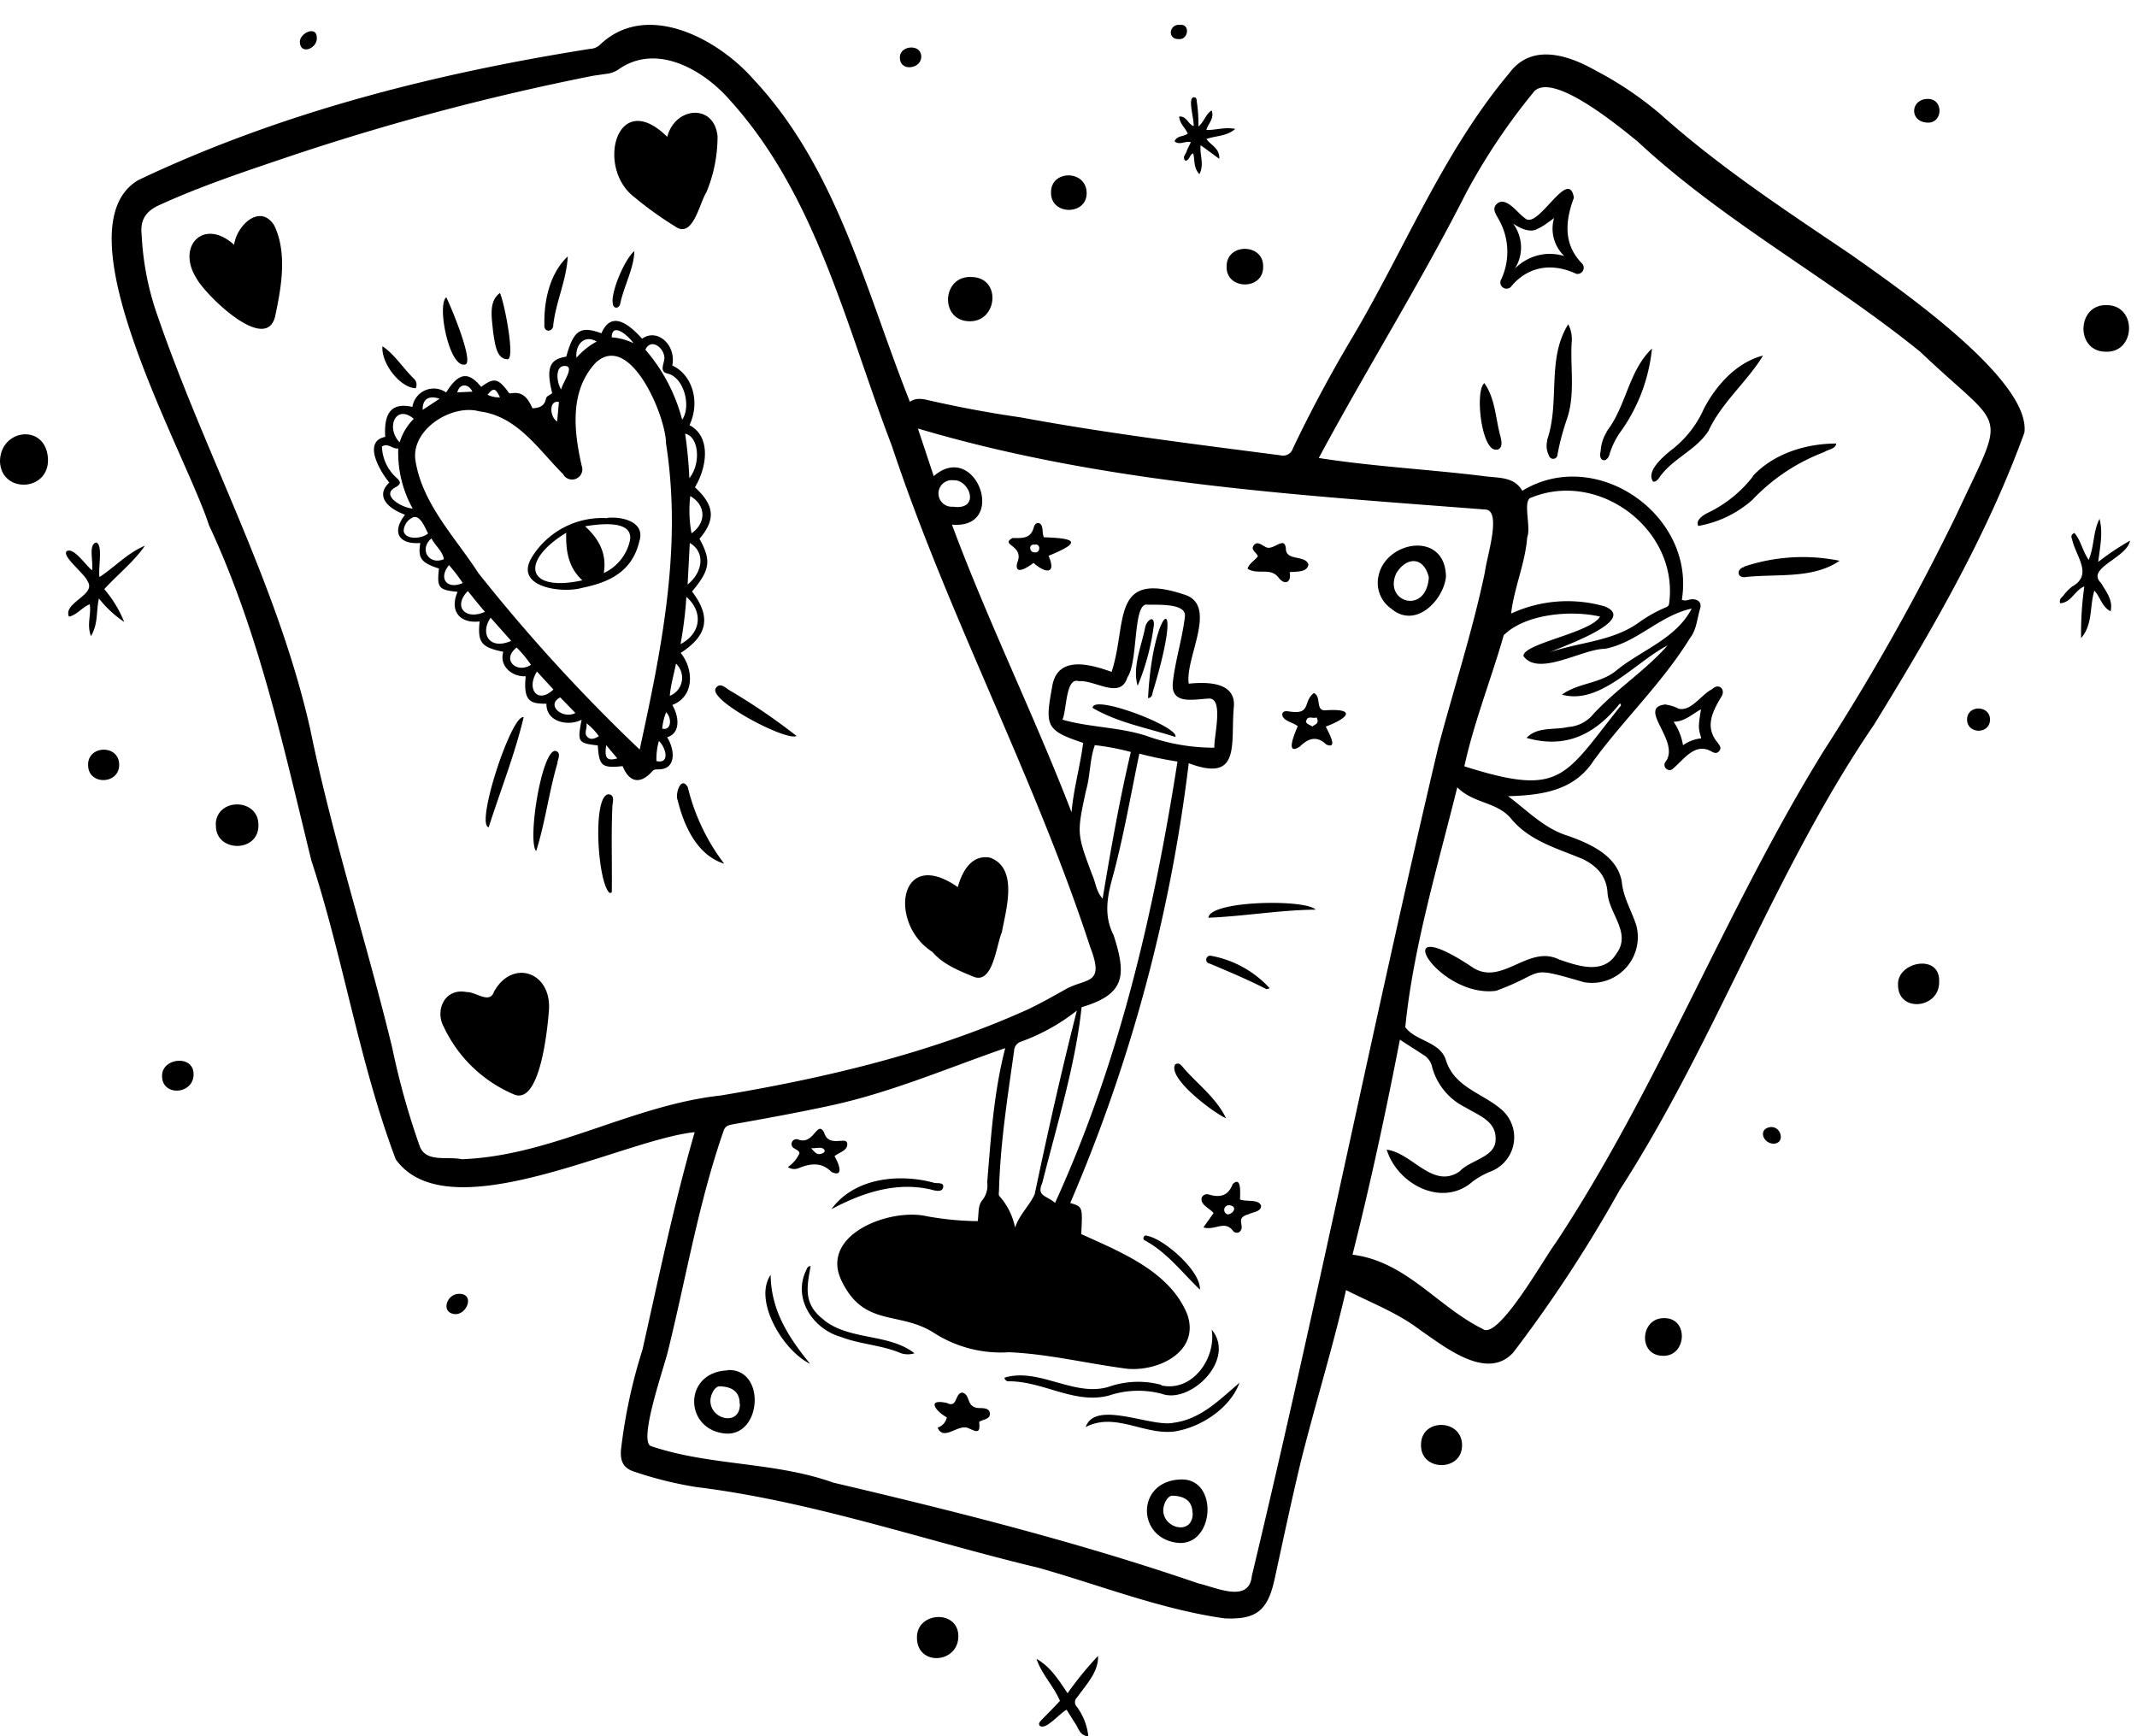 <?xml version="1.0" encoding="UTF-8"?>
<!DOCTYPE svg PUBLIC '-//W3C//DTD SVG 1.0//EN'
          'http://www.w3.org/TR/2001/REC-SVG-20010904/DTD/svg10.dtd'>
<svg height="279.6" preserveAspectRatio="xMidYMid meet" version="1.0" viewBox="0.0 -4.0 344.1 279.6" width="344.1" xmlns="http://www.w3.org/2000/svg" xmlns:xlink="http://www.w3.org/1999/xlink" zoomAndPan="magnify"
><g data-name="Layer 2"
  ><g id="change1_1"
    ><path d="M216.74,203.74c-2.15,9.31-5,18.5-7.32,27.78-1.5,6.26-2.83,12.55-4.2,18.84-1.11,5-2.93,6.49-8.08,6.24-10.23-1.45-20-5.34-29.92-8.14-18.34-4.39-36.34-10.69-55.09-13a60.47,60.47,0,0,1-9.76-2.4c-2-.57-2.59-1.73-2.35-3.85a86.17,86.17,0,0,1,3.44-15.9c2.63-11.71,5.07-23.48,8.4-35-11.59,1.17-39.67,16.14-48.13,4.39-5.89-15.59-8.41-32.29-13.6-48.15-4.49-18.32-8.45-36.79-16.49-54C30,69.12,9.15,32.74,22.27,25,45.19,14.11,70,7.83,95,3.87a2.48,2.48,0,0,0,1.53-.59c7.54-7.32,19.13-1,24.82,5.52,13.44,14.34,18.07,34.09,25.16,51.9,1.11-.75,2.2-.43,3.34-.17q7.2,1.63,14.5,2.68c13.86,2.57,27.85,4.29,41.84,6.11a1.66,1.66,0,0,0,2-1.13c2.89-6.06,6.08-12,9.5-17.75,8.47-14.24,14.61-29.89,25.36-42.69,3.62-4.87,9.54-2.86,13.92-.37a55.94,55.94,0,0,1,10.51,7.11C277,23,287.57,29.92,298.05,37c6.86,4.87,29,20,27.92,28.66-6,16.56-15,32.06-24.19,47-16.15,23.68-25.5,51-41,75a218.79,218.79,0,0,1-17.12,26.14c-4.24,4.62-11-.91-14.93-3.58C225.08,207.41,220.85,205.83,216.74,203.74ZM74.35,182.67c14.52-.53,27.34-8.7,41.75-10.27,16.73-2.8,33.74-6.8,49.24-13.78,2.14-1,4.16-2.15,6.21-3.3,3.4-1.91,6.39-.62,4-6.8-9-27.57-22.81-53.21-31.94-80.72-7.3-19-12.09-40.19-26-55.58C113.47,7.4,106,2.94,99.85,7A4.38,4.38,0,0,1,98,7.84l-2.44.35A396.3,396.3,0,0,0,47.16,21c-7.22,2.45-14.47,4.81-21.45,8-2.27,1-3.17,2.46-2.9,4.82a45.71,45.71,0,0,0,2.67,13.35c7.7,22.3,19.3,43.2,24.49,66.33,3.54,17.27,9,34,13.17,51.15a121.85,121.85,0,0,0,4.44,15.91C68.58,183.27,72.07,182.16,74.35,182.67Zm87.51-17.89c-9.41,3.26-18.45,7.17-28.22,9.27-5.19,1.12-10.42,2.07-15.64,3-.69.13-1.23.24-1.5,1.08-4,11.51-6,23.49-8.91,35.29-.61,2.67-4.76,14.32-2.84,15.42,9.53,3.25,19.92,2.5,29.44,5.91,19.8,4.65,39.48,9.6,58.76,16.22,2.76.61,8.2,3.29,8.62-1.2,10.62-44.32,19.53-89,30-133.39,2.49-9.42,5.53-18.7,7.53-28.25.27-2.39,2.7-9.69.2-10.07C208.56,75.68,177.56,73.85,147.8,65l2.55,7.67c6.79-5.89,12.06,8.61,2.93,7.81,5.79,15.58,13.37,31,19.26,46.32.32-3.76,1.39-7.4,1.87-11.18-6.07-2-6.12-2.77-5-9,.79-5.13,6-3.71,9.58-2.43,2.57-7.83-.19-16.36,11.6-12.48,5.71,1.65.18,10.18.82,14.38,3-.3,7.73-.29,7.25,3.88-.51,5.91,1.17,12.1-7.25,8.93a257.33,257.33,0,0,1-19.08,70.82c2,.59,2,.59,1.77,5,6.37,2.91,14.27,6,17.08,12.94,2.18,6.31-5.39,9.56-10.48,8.64-6.09-.83-12.1-2.29-18.24-2.55a19.94,19.94,0,0,1-12.19-3.19c-5.45-3.41-11-.91-14.57-7.94-4.16-7.65,7.47-12.16,13.53-10.77a48.78,48.78,0,0,0,8.2.79c.2-1.21,0-2.53.76-3.4a3.76,3.76,0,0,0,.77-2.85C159.56,179.18,160,172,161.86,164.78Zm72.79-42c-3.14,12.68-7.1,25.81-8.37,38.62,1.58,2.24,5.62,2.31,6.54,5.31,1.37,4.41,5.91,5.3,9,8a5.9,5.9,0,0,1-1.54,9.83,13.28,13.28,0,0,0-3.14,1.71c-4.82,4.27-12.11.53-13.85-5.12,4.12.52,7.42,6.45,11.74,3.5,1.77-1.93,6-2.25,5.79-5.39,0-2.76-2.87-3.7-4.86-4.92a10.2,10.2,0,0,1-5.35-6.45,3,3,0,0,0-1.2-1.87l-4-2.58c-2.26,11.64-4.73,23.14-7.63,34.62,8.64,1.08,13.66,8.35,20.95,11.95,2.46,2,10.07-11.66,11.69-13.73,16.71-25.27,27.37-53.72,43.27-79.4a364.15,364.15,0,0,0,21.41-38.12c8.07-17.34,7.94-12.91-5.91-26.1-14.74-11.92-31.61-20.92-45.55-33.9-3-2.41-13.32-11-16.53-8.11a100.43,100.43,0,0,0-11.07,16.51c-7.35,14.48-16.05,28.38-23.69,42.61,8.94,1.41,18.19,1.85,27.22,3,2.09.22,4.31.14,5.55,2.28,11.9-7.26,27.93,3.92,25.69,17.55.65.28,1.08-.05,1.55-.08,1.07-.05,1.7.52,1.39,1.52-.49,1.59-.56,3.39-1.62,4.72-4.42,7.18-10.57,13-15.51,19.73-3.17,4.9-8.42,5.59-13.79,5.74,3.22,2.39,5.82,5.23,9.73,6.41,3.57,1.28,7.86,3.2,8.58,7.36.23,2.54,1.56,4.63,2.33,7a7.38,7.38,0,0,1-8.42,9.18c-9.53-2.75-5.8-1.66-14.16,1.39-9.46,1.23-18.23-13.49-3.65-3.69,4.69,2.89,8.89-3.79,13.79-1.36,3.09,1.06,7.17,2.49,9.25-.94,2.45-3.31-1.16-6.38-1.43-9.72-.14-2.73-1.7-4.39-4-5.51-4.07-1.71-8.4-2.85-11.39-6.33C241.18,125.06,237.32,125.48,234.65,122.78ZM272.39,94c-5.25,1.15-8.78,5.51-14,6.48-3.57,0-10.69,4.55-13.08,1.16-.11-2,10.84-3.73,12.33-6.35-4.72-1.09-12.06-.43-15.51,3-2,7-4.81,14.06-6.34,21.11,15.78,5,16,1.69,25.24-9.82l-.17-.33c-3.89,4.87-8.57,7.42-15.06,5.57,1.8-1.86,4.4-1.22,6.69-1.75a5.71,5.71,0,0,0,3.73-1.7c3.72-4.2,8.69-7.31,12.29-11.44-5.22,2.71-10.93,9.66-17,7.92,2.63-1.9,6.08-1.74,8.67-3.81C264.18,100.72,269.91,98.88,272.39,94Zm-22.94,7.06c4.89-1.69,10.41-1.77,14.69-5A22.46,22.46,0,0,1,268,93.9c.35-.16.73-.24.77-.78,1.55-11.71-11.16-21.47-22.18-17-1.51.29,0,4.83-.68,6.39-.31,4.22-2.13,8.19-2.59,12.29a21.7,21.7,0,0,1,15.08-1.15C263.92,95.91,251.26,100.19,249.45,101.08Zm-79.56,88.63c10.35-22.67,15.87-46.61,19.71-71.06a59.91,59.91,0,0,1-6.14-1.27c-1.43,6.82-2.59,13.7-4.45,20.42-.82,3.07-1.18,5.92.31,8.83,2.11,6.54,1.82,9.51-5.16,11.58-1,9.36-4,19-6.33,28.3C166.85,188.68,168.52,188.47,169.89,189.71Zm25.65-73.31c-.12-1.64,1.57-8-.88-7.89s-6.25,1.1-5.8-2.68c.4-3.56,1.53-7,1.94-10.57.22-2.2-4.67-1.8-6.2-1.88-2.17,0-1.33,9.25-3.06,11.7-1.12,3.68-5.22.39-7.83.63-2.15-.7-1.92,4.69-2.64,6.2,4.45,1.26,9,1.17,13.43,2.57A32,32,0,0,0,195.54,116.4Zm-22.15,42.36a32.11,32.11,0,0,1-9,5,1.6,1.6,0,0,0-1.1,1.47c-1.05,7.46-2.23,14.94-2.43,22.47,0,.35-.14.78.13,1a10.82,10.82,0,0,1,2.46,5c.67-2.09,2.38-3.59,3.16-5.4C168.7,178.41,170.81,168.88,173.39,158.76Zm4.15-18c1.33-8,2.71-15.86,4.55-23.65a40.58,40.58,0,0,0-5.8-1.1c-.83,2.29-.72,4.91-1.42,7.31-1.49,6.92-1.49,6.92,1,13.58C176.46,138.2,176.48,139.5,177.54,140.71Zm-24-63.13c4.4.52,2.54-4.44,0-4.27A2.14,2.14,0,1,0,153.55,77.58ZM10.76,84.74c-.91.79,2.9,3.64,3.35,4.88,1.46,2.17-4,3.42-3,5.68,1.33-.31,2.11-1.51,3.34-2,.28,1.65-.52,3.27.2,5.13,1.2-2,.81-4.07,1.28-6.06A17.64,17.64,0,0,0,20,96.15a19.1,19.1,0,0,0-3.21-5.28c2.17-2.38,4.72-4.36,6.55-7-2.86,1.22-4.67,3.29-7.32,5.06-.25-1.4.63-5.34-.57-5.57-1.25.42-.39,3-.63,4.48C13.67,86.88,11.9,84.15,10.76,84.74Zm325.56,1.42c-1-1.44-1.24-3.11-2.3-4.34-.64.31-.5.67-.36,1.07.59,2.69,3.41,5.67,0,7.56a7,7,0,0,0-1.41,1.46c-.27.31-.73.54-.52,1.23,1.82-.11,2.35-2.11,3.89-2.71a53,53,0,0,0-.52,8.32c1.91-2.18,1.35-5.07,2.13-7.64,1,1.06,1.21,2.62,2.62,3.32.42-1.77-.71-3.15-1.54-4.55-2.51-2.41,4.16-4,4.67-6.82a41.62,41.62,0,0,0-5.13,3.43c.3-2.42.8-4.66.22-6.94C337,81.6,337.24,84,336.32,86.16ZM0,70.24c.11,5.21,7.76,5,7.73-.19C7.57,64.15.1,64.94,0,70.24Zm339.27-25.1c-4.87-.22-5.14,7.45-.24,7.49C343.92,52.87,344.15,45.18,339.27,45.14ZM156.41,40.61c-4.74-.24-5.14,7-.37,7.12C160.65,47.9,161.31,40.66,156.41,40.61ZM167.77,272.9c-.25.27-.67.62-.34,1,.95.78,3.23-2.06,4.32-2.58.51.82,1,1.61,1.49,2.37s.66,1.8,2,1.9a9.65,9.65,0,0,0-1.84-4.74,1.06,1.06,0,0,1,.06-1.55c1.41-2,3.47-4.1,3.34-6.64a54.48,54.48,0,0,0-4.9,6c-1.45-2.15-2.75-4.27-5-5.53.83,2.49,2.75,4.34,3.77,6.76C169.73,270.93,168.74,271.9,167.77,272.9Zm-133-144.06c-.14,4.45,6.87,4.53,6.84.08C41.71,124.44,34.74,124.4,34.74,128.84ZM147.65,259.71c0,4.63,6.6,4.2,6.66-.18S147.58,255.49,147.65,259.71ZM198.9,16.76c-1.74-.34-3.18.22-4.65.17.25-1,1.34-1.84.85-3.15-1,.64-1.18,1.81-2.13,2.59a24.55,24.55,0,0,0-.26-4c0-.33-.06-.71-.47-.71-1.08.07.1,3.64-.05,4.66-.95-.4-1.12-1.66-2.32-1.55.09,1.16,1,1.84,1.38,2.73-.64.56-1.72.27-2.12,1.26.85.7,1.73-.14,2.62.14-.24.52-.52,1-.7,1.52s-.74.92-.16,1.47c.7-.11.63-1,1.24-1.19.3,1.07,0,2.28,1,3.35.83-1.63,0-3.13.2-4.67l3,2.2c.09-1.7-1.32-2.15-2.07-3.19C195.74,17.83,197.47,18,198.9,16.76ZM305.62,154.6c0,4.55,6.77,3.84,6.62-.57C312.39,149.5,305.44,150.86,305.62,154.6Zm-76.8,74.06c-.12,4.31,6.62,4.37,6.6.06S228.78,224.35,228.82,228.66ZM268,208.26c-3.89-.1-4.31,6-.28,6.06C271.57,214.5,272,208.26,268,208.26ZM197.51,38.87c-.16,3.85,5.94,3.94,5.88.08C203.5,35.17,197.52,35.09,197.51,38.87ZM169.24,27c-.07,3.74,5.86,3.71,5.73,0S169.17,23.36,169.24,27ZM26.1,169.2c-.09,3.38,5,3.12,5.07-.15S26.1,166.33,26.1,169.2Zm-11.91-50c0,3.3,5.06,3.17,5-.1S14.1,116,14.19,119.19ZM310.29,15.74c2.56.21,2.72-3.77.19-3.81C307.63,11.88,307.37,15.56,310.29,15.74Zm6.45,96.12c0,2.36,3.63,2.43,3.69.06S316.76,109.44,316.74,111.86ZM144.9,5.3c0,2.3,3.51,1.82,3.44-.24S144.83,3.3,144.9,5.3ZM74,204.35c-2.08-.1-3.11,3.06-.75,3.26C75.18,207.74,76.48,204.4,74,204.35ZM48.29,2.84c.13,2.06,2.84.94,2.72-.77C51,0,48.14,1.39,48.29,2.84Zm237.3,177.33c1.9-.08,1.24-2.74-.4-2.68C283.05,177.65,283.76,180.1,285.59,180.17ZM190,0c-1.76-.18-2.11,2.41-.13,2.29C191.34,2.41,191.69-.17,190,0ZM77.48,58.3c2-1.49,2.67-1.39,4.19.58.16.22.27.53.62.46,2-.37,2.78.95,3.45,2.41,1.09-.06,1.93-.34,2.17-1.54.09-.49.71-.58,1-.92-1-4-.44-5.46,2.27-5.86,1.19-4.29,2.28-5,5.66-3.76,1.67-3.86,4.58-1.29,6.56.87,2.41-1.76,5.53,1,4.85,4.32,3.08,1.38,4.61,5.67,2.77,9.61,3.33,1.7,3,6.43.88,10,3.16,2.91,3.37,5.19.73,8.29,1.93,3.52,1.72,5-1.2,8.49,3.31,4.32,2.24,7.26-1.83,9.89,2.1,2.55,2.29,7-1.35,8.38,1,1.65,1.48,4.51-.83,5.2,1.21,1.89,1.59,5.19-1.42,5.17-.4,0-.7,0-1,.34-1.9,2.12-3.69,1.78-4.74-.86-3.33.34-3.8,0-4-3.33-3.21-.38-3.3-.52-2.61-4.14-2.21,1.13-5.75.32-5.66-2.58-2.49,0-3.77-.26-3.34-4.42-2.19.12-4.3-1.64-3.61-3.94-3.55-.73-4.16-1.49-3.81-4.89-3.25.38-4.88-1.73-3.55-4.77-3.07-.3-3.34-.64-3-3.75-2.87-.92-3.42-1.67-3-4.11-3.47.26-4.66-1.74-2.46-4.55-3.48-1.31-4.51-3.37-2.53-5.18-1.48-1.77-4.37-6.62-.66-7.36-.25-4,1.12-5.56,4.38-4.83a3.47,3.47,0,0,1,5.43-2.32C74,55.7,75.58,56,77.48,58.3ZM103,116.7c3.57-16.38,6.86-32.61,4.24-49.31,0-4.3-5.75-18.07-11.3-13-4.26,4.53-3.55,11-2.28,16.59a1.65,1.65,0,0,1-3,1.36c-4-4-7.39-9.36-13.48-10.1C72.73,61,66.12,65.2,66.9,70.16c1.1,7,6.41,12.36,10.13,18.12A275.3,275.3,0,0,0,103,116.7Zm.91-64.4a28,28,0,0,1,5.93,11.28c1.48-2.09.33-6.71-2.25-7.4-1.46-.29-.71-1.43-.61-2.44C107.05,52.09,104.86,50.32,103.92,52.3ZM66.45,77.89a18.45,18.45,0,0,1-2.32-9.68c-.94.15-1.59-.93-2.63-.32a7.09,7.09,0,0,0,2.29,5c.88.75.75,1.12-.19,1.62C61.27,75.81,64.81,77.81,66.45,77.89Zm43.13,21.83c3.27-1.69,3.73-5.16.94-7.61A65.1,65.1,0,0,1,109.58,99.72ZM82.31,99.2,79,95.47C77.25,98,78.78,100.76,82.31,99.2ZM68.93,81.9c-.45-.82-1.24-3-2.4-2.6A2.49,2.49,0,0,0,65,81.52C65.27,83,68,82.76,68.93,81.9Zm42.14,1.54-.35,6.69C113.32,88,113.5,84.81,111.07,83.44Zm.08-7.56a19.86,19.86,0,0,0,.2,6C113.75,80.19,113.7,77.37,111.15,75.88ZM78.09,94.52c-1-1.14-1.83-2.21-2.76-3.35C72.88,93.68,74.93,95.93,78.09,94.52ZM64.35,67.23a9.06,9.06,0,0,1,2.28-3.79C63.72,61,62.07,64.86,64.35,67.23ZM111,73c1.94-2.42,1.49-6.74-.68-7.16A71.79,71.79,0,0,1,111,73ZM86.46,104.14c-1.8,2.87.17,5.29,2.65,2.89Zm-3.26-3.87c-2.53,1.94,0,4.28,2.3,2.78A21.19,21.19,0,0,0,83.2,100.27ZM69.47,82.7c-2.06,1.76-.37,4.37,2,3.34C71.27,84.76,70.12,83.93,69.47,82.7Zm38.38,25.35a3.13,3.13,0,0,0,1-5.19C108.5,104.65,108,106.27,107.85,108.05ZM74.51,89.88A27.93,27.93,0,0,0,72.3,87C70.53,89.16,72,91,74.51,89.88Zm18.14,20.93-2.44-2.51C87.83,109.52,90.59,111.89,92.65,110.81ZM90.36,58.73c.17-1,2-3.41.91-3.76C89.28,54.56,89.58,57.51,90.36,58.73ZM96.08,51c-2.1-1.22-3.49.65-3.25,2.61A11.44,11.44,0,0,1,96.08,51Zm10,64.37a10.55,10.55,0,0,0-.38,3.18C107.91,119.08,107.25,116.4,106.11,115.34ZM102,51.26c-.81-1.19-3.44-3.48-3.51-.94A9.74,9.74,0,0,1,102,51.26Zm-5.56,63.3a10.47,10.47,0,0,0-2-2.1c.15.92-.5,1.64.18,2.24C95.07,115.15,95.69,115,96.41,114.56ZM90,60.73c-1.68-.35-1.47,2.46-.29,3.14Zm-19.22-.52C69,59.6,68,60.33,68.06,62ZM97.61,116c-.32,2.15.15,2.58,1.79,2.12Zm9-2.67c1.58.38,1.56-1.81.65-2.63A9.13,9.13,0,0,0,106.63,113.37ZM76.07,59.07c-.65-1.35-2.09-1.35-2.43.11Zm2.43.5a4.27,4.27,0,0,0,2,.42C79.79,58.47,79.46,58.39,78.5,59.57Zm1,96.25c-.77,1.85-2.93-.14-4.34-.06-3.54-.74-5.19,2.94-3.69,5.62a21.93,21.93,0,0,0,11.3,10.86C87,174,88.17,161.52,88.39,158.7,88.84,152.38,82.34,150.36,79.48,155.82Zm70.61-6.56c1.77,2.06,4.21,3,6.6,4,3.19,1.36,3.71-5.1,4.61-7.14.65-3.62,2.71-10.25-1.86-12-3-.59-4.52,2.16-5.24,4.73C144.72,132.22,143,144.68,150.09,149.26ZM102.14,27.74a56.58,56.58,0,0,0,6.6,4.74c2.84,2,3.87-3.75,5-5.51a23.35,23.35,0,0,0,1.8-9c-.5-5.34-6.84-4.83-8.1.07C99.32,10,95.87,23,102.14,27.74ZM31.62,40.79C33.06,43.49,42.76,53,44.29,47c1-4.7,2-10.17-.11-14.66-2.28-3.7-6.1,0-6.48,3.08C32.81,31,28.38,35.63,31.62,40.79Zm66.89,98.93c.07-4.58-.11-9.15.09-13.73,0-.76.52-1.95-.61-2.09-2.65.17-1.77,14.36.19,15.9ZM78.69,129.21c1.92-6,4.19-11.69,5.63-17.71C82.41,110.86,76.49,128.84,78.69,129.21Zm38.73-22.08c-.64-.41-1.51-1.3-2.16-.32-1.33,1.93,11.36,8.6,13,7.7A98.45,98.45,0,0,0,117.42,107.13Zm-6.67,15.64c-1.08-1.94-2.1,1.08-1.62,2.12,1,4.1,3.12,8.83,7.48,10.19A33.17,33.17,0,0,1,110.75,122.77Zm-21-4c.15-.62.62-1.61-.31-1.86-2.25-.13-4.54,14.54-3.11,16.14C87.77,128.57,88.41,123.43,89.79,118.78ZM79.41,49.57c.28,1.42.42,4.37,2.38,4.27,1.17-.31-.67-9.52-1.3-10.65C78.55,44.58,79.26,47.52,79.41,49.57ZM75,54.66c1.2-.72-2.42-9.35-3.14-10.79C70.29,45.15,72.41,55.63,75,54.66Zm12.65-6.32c-.07,1.28,1.47,1.13,1.44-.05.44-3.74,2.15-7.25,2.33-11C88.54,40,87.56,44.39,87.66,48.34ZM66.67,57c-1.72-1.65-3.18-4-5.09-5.24-.21,2.79,2.87,6.69,5.36,6.76A1.32,1.32,0,0,0,66.67,57Zm32-12.34c-.09,1.11,1.07,1.19,1.22.14.59-2.74,2.22-5.72,2.25-8.37C100.57,37.78,98.49,42.72,98.64,44.69ZM232.83,88.81C232.52,92.51,228,97.4,224,94a5.07,5.07,0,0,1-2-5.4C223.27,83.06,232.67,81.46,232.83,88.81Zm-2.76.15c-.83-3.41-3.62-3.3-5.23-.66C222.68,92.93,229.62,95.12,230.07,89Zm-40,145.28c6.15-.28,5.55,10.5-.22,10.22C183,243.93,182.83,234.48,190.11,234.24Zm1.94,5.38c0-1.79-1.13-2.73-3.27-2.77-.68,0-1.45,1.28-1.43,2.4C187.37,242.23,192.12,243.27,192.05,239.62Zm-74.85-23c6.15-.28,5.54,10.5-.22,10.23C110.1,226.37,109.92,216.91,117.2,216.67Zm1.94,5.38c0-1.79-1.13-2.73-3.27-2.76-.68,0-1.45,1.27-1.44,2.39C114.46,224.67,119.21,225.7,119.14,222.05Zm67.88-3a14.33,14.33,0,0,0-8.49.33c-5.58,1.66-11.23-3.18-16.76-1.48a.69.69,0,0,0,.79.58c5.49,0,10.55,3.75,16.05,2.29a14.9,14.9,0,0,1,8.49-.28c4.58,1.71,12.05-5.49,8.05-10.33C195.85,214.73,192,220.2,187,219.09ZM213.48,113c.38.85,2.08,3.71.1,2.9-1.57-1.5-2.94-1-4.29.33-2.46,1.57-.74-2.3-.33-3.29-.79-.67-2.55-.85-2.49-2,.22-.61.88-.38,1.37-.34,3.29.43,1.94-1.61,3.71-3,1.32.55.13,3,2,2.77C218.51,110.07,217,111.69,213.48,113ZM212,111.52c-.54.27-1.37-.35-1.65.48-.21.62.6.66.94,1C211.72,112.63,212.52,112.55,212,111.52Zm-18.23,82.13,1.64-2.31c-.63-.79-2.23-1.35-1.9-2.51a.93.93,0,0,1,1.13-.48c1.78.54,3.14.24,3.84-1.67,1.48-1.41,1.19,1.59,1.19,2.48,1.08.4,3-.11,3.39,1,0,1-1.37,1-2,1.37-2.41.62-.3,2-1.56,2.9a.81.81,0,0,1-1.05-.34C197.11,192.5,195.64,194.19,193.77,193.65Zm3.94-2.09c1-.15,1.56-1.36.22-1.48A.75.75,0,0,0,197.71,191.56ZM168.84,85.5c1.34,3.09-.58,2.8-2.42,1.14-.82.66-3.16,2.18-2.63,0,1.22-2.9-2.89-2.83-.75-4,1.53,0,2.92.14,3.4-1.67.11-.35.3-.81.81-.74.87.25.47,1.59.84,2.29C173.23,82.68,174.28,83.28,168.84,85.5Zm-2.21-1.79c-1.09-.17-.9,1.31,0,1.23C167.54,85.1,167.61,83.48,166.63,83.71Zm-32.26,98.48c.63,1,1.66,3.53-.48,2.53-1.57-1.6-3.36-1.4-5.22-.64a1.86,1.86,0,0,1-1.81-.15,5.32,5.32,0,0,0,1.88-2.23c-.1-.44-.5-.53-.77-.74a.78.78,0,0,1,.54-1.47c2.54,1,3.06-3.23,4.19-1.12.43,1.44,1.47,1.42,2.62,1.34.41,0,1-.16,1.1.42C136.55,181.29,135.14,181.52,134.37,182.19Zm-3.77-1.31c.5.55.92,1.18,1.69.89.24-.09.55-.17.48-.56C132.4,180.52,131.27,181,130.6,180.88Zm80.08-94c-.53-1.56-3.63-.49-3.63-2.54-.21-2.24-2.13.6-3.36-.32-.54-.25-1.25-.94-1.81-.2s.47,1.14.66,1.76c-.47.68-1.35,1.06-1.66,2,1.63,1.07,3.7-.29,5,1.44,1,1.3,2.12.77,1.77-.88C208.64,88,210.52,88.24,210.68,86.88ZM189.11,226.51c4.3-.66,9-3.79,10.47-7.84-3.23,2.74-6.25,5.89-10.64,6.44-3.56.76-12.61-3.75-14.12.69C179.54,223.33,184.24,227.13,189.11,226.51Zm-33-.46c1.46.71,1.7.53,1.56-1.08.59-.43,1.78-.38,1.72-1.37-.08-.84-.94-.83-1.51-.86-2.48.06-1.45-2.22-3-2.5-1.18.27-.69,2.53-2.42,1.68-3.32-.74-1.83,1.31,0,2.32a2.2,2.2,0,0,1-1.49,1.65C152,228.22,154.39,225.06,156.07,226.05Zm-23.38-17.46c-3.38-2.53-2.85-5.15-2.2-8.71-.51,0-.58.38-.72.68-2.2,4.54,1.1,9.44,5.55,10.71,3.15,1.22,6.62,1.31,9.75,2.65a3.57,3.57,0,0,0,2.14,0C143.13,210.69,136.9,211.89,132.69,208.59Zm17.28-21c.62.14,1.7.45,1.86-.41s-1-.57-1.49-.72c-5.7-1.55-12.87-.76-16.51,4.26C138.81,188.08,144.32,186.22,150,187.57Zm44.61-43.81c5.8-.24,11.37-1.24,17.23-1.3C210.23,140.76,194.88,141,194.58,143.76Zm-70.49,57.46c-2.9,4.07,1.88,12.22,6.32,14.38C127,211.4,124.12,207,124.09,201.22Zm66.45-33.28c-.36-.37-.73-1-1.37-.53-1.18,2.22,6.09,7.69,8.21,8.65C195.84,172.77,192.88,170.64,190.54,167.94Zm-5.89,27a.45.45,0,0,0-.48.71c3.67,1.94,6.05,5.17,9,8C193.39,200.65,187.29,195.38,184.65,195Zm10.46-45a.64.64,0,1,0-.35,1.21c3.07,1.29,6.14,2.59,9.11,4.1.06,0,.15,0,.54-.13A16.93,16.93,0,0,0,195.11,149.93ZM253.43,27.84c-1.4,3.73-1.73,7.52,1.32,10.6a1,1,0,0,1-.95,1.65c-3.86-1.81-7.8-1.27-10.56,2.15a1,1,0,0,1-1.6-1.08,10.48,10.48,0,0,0-.29-9.78c-.44-.87-1.28-1.82-.19-2.67,1.49-1,3.22,1.65,4.39,2.42C247.6,33.17,252.58,22.74,253.43,27.84ZM243.64,32a6.55,6.55,0,0,1,1.28,3.87,6.35,6.35,0,0,1-1,3.39A8.09,8.09,0,0,1,248.19,37a7.89,7.89,0,0,1,3.69.23,6.1,6.1,0,0,1-1.64-6.13c-.23.19-.56.45-1,.74a9.86,9.86,0,0,1-2,1.17C245.86,33.47,244.25,32.41,243.64,32Zm24.65,77.48a6,6,0,0,1,2,.64c2.06.48,3.63-2.29,5.41-3.15,1.07-1.06,2.25.06,1.45,1.26-1.42,2.36-2.64,4.8-.66,7.25.31.44.82.92.32,1.48s-1,.15-1.44-.06c-2.46-1.22-4.17,1.29-5.81,2.72-.3.29-.61.54-1.05.3a.83.83,0,0,1-.42-1.12C270.87,115.45,263.27,109.85,268.29,109.43Zm5.66,5.46c-.51-1.79-.51-1.79-.06-4.72-1.43.77-2.63,2-4.41,2A9.36,9.36,0,0,1,271,116,6.12,6.12,0,0,1,274,114.89Zm-7-41.69c2.05-3.3,6.09-4.65,8.15-7.86,2.13-4.6,6.3-8,8.78-12.13-4.25,1.09-7.56,4.78-9.53,8.58A17.07,17.07,0,0,1,269,68.56c-1.21,1-4,3.33-2.81,5A.78.78,0,0,0,266.92,73.2Zm15.3-.52a20.22,20.22,0,0,1-7.3,5.87c-.67.32-2,1.2-1.49,2.09a17.7,17.7,0,0,0,8.73-4.22,31,31,0,0,1,11.56-7.68c.62-.43,1.85-.49,1.91-1.37C290.85,67.43,285.62,69,282.22,72.68Zm-33.1-5.84a3.48,3.48,0,0,0,.26,2.46.7.7,0,0,0,1.38-.17,39.92,39.92,0,0,1,1.54-5.77c1.31-3.92.52-8.07.73-12.12a5.31,5.31,0,0,0-.54-3.08C249,53.85,251.24,60.7,249.12,66.84Zm31.66,20.42c-1.28.37-1.09,1.83.28,1.61,5-.55,10.8.35,15.12-2.62A29.79,29.79,0,0,0,280.78,87.26Zm-22.07-21.8a6.49,6.49,0,0,0-1,3.15c-.46,1.71,1.09,2,1.46.37a12.92,12.92,0,0,1,1.54-3.22A27.7,27.7,0,0,0,266,52.13C262.19,55.77,261.89,61.38,258.71,65.46Zm-17.66,2.92c.95-.3.69-1.37.54-2.1-.82-2.88-.82-6.13-2.61-8.63C237.42,58.94,238.58,69,241.05,68.38ZM175.94,110c4.13,2.41,8.81,3.21,13.32,4.67C190,113.09,175.88,107.67,175.94,110Zm9.66-2.51c5.43-17.73,0-14-.74.94C185.57,108.28,185.5,107.85,185.6,107.53Zm.21-11c-.05-1.58-1.24-.43-1.42.56-.59,3-2.1,6.43-1.2,9.38A38.11,38.11,0,0,0,185.81,96.54Zm-88-17.1c2.28-.24,6.17.59,5.13,3.8-1.15,4.86-4.84,6.59-9.2,7.47-3.18.93-11.06-.07-8.1-4.93A13.31,13.31,0,0,1,97.76,79.44Zm-6.59,2.37c-7.53,4.57-6.55,9.68,2.55,7.69C91.51,87.38,91.1,84.73,91.17,81.81Zm3-1c2.31,2.1,3.5,4.48,3,7.52A7.56,7.56,0,0,0,101.44,83C102,79.63,96.39,80.38,94.15,80.76Z"
    /></g
  ></g
></svg
>
